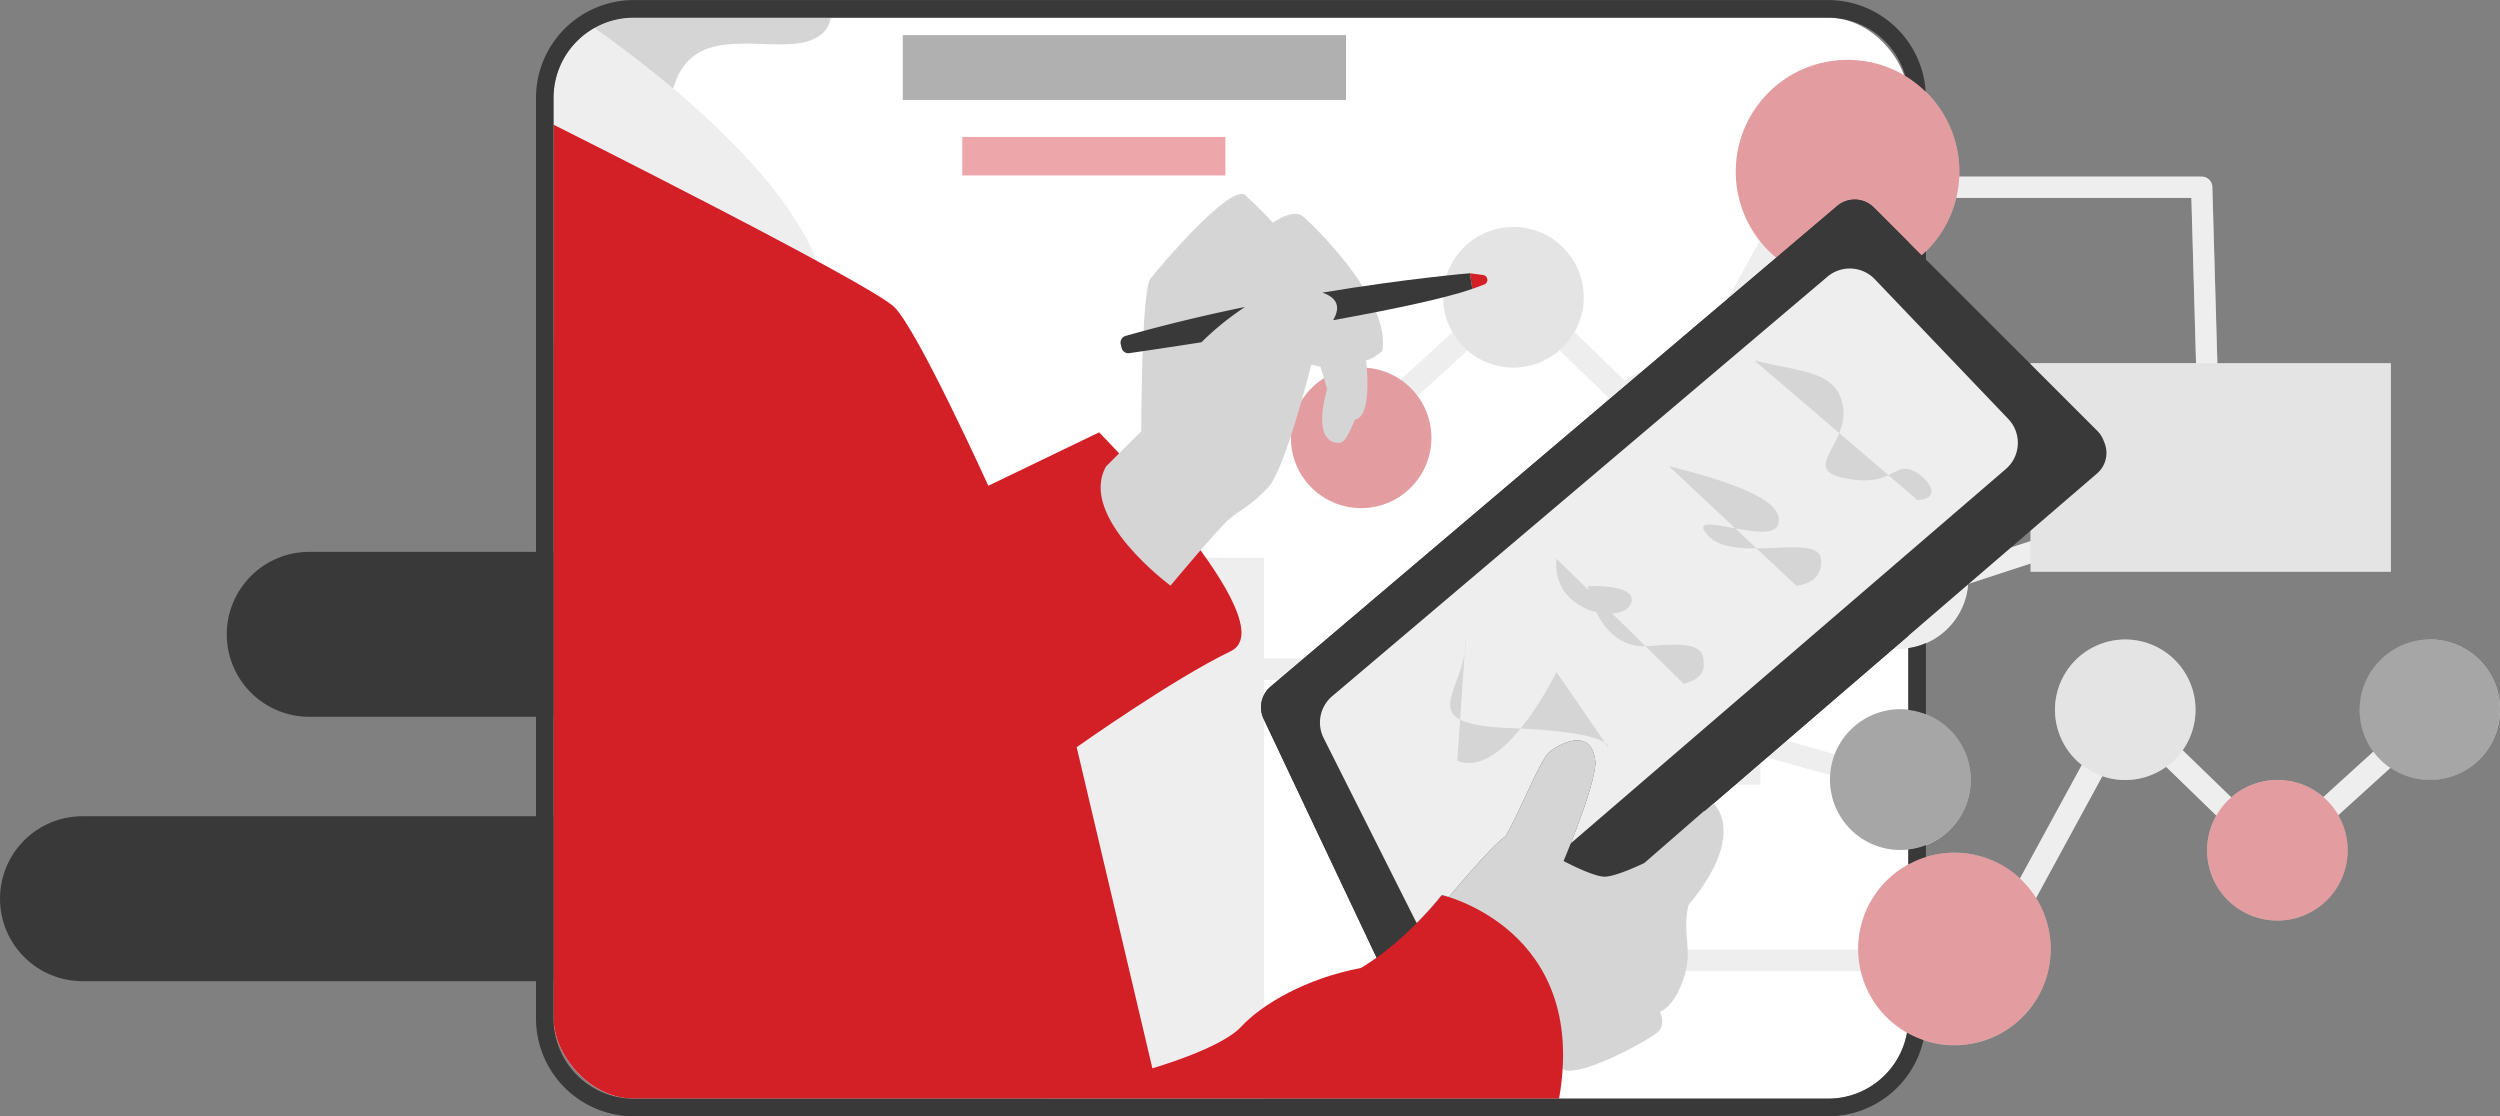 <svg id="Layer_1" data-name="Layer 1" xmlns="http://www.w3.org/2000/svg" xmlns:xlink="http://www.w3.org/1999/xlink" viewBox="0 0 1136.76 507.55"><rect x="0" y="0" width="1136.76" height="507.55" fill="#808080" stroke="none"/><defs><style>.cls-1,.cls-2{fill:none;}.cls-2{stroke:#393939;stroke-linecap:round;stroke-miterlimit:10;stroke-width:75px;}.cls-3{fill:#fff;}.cls-4,.cls-8{fill:#eee;}.cls-5{opacity:0.4;}.cls-6{fill:#d32027;}.cls-7{fill:#d5d5d5;}.cls-8{fill-opacity:1;}.cls-9{fill:#393939;}.cls-10{clip-path:url(#clip-path);}</style><clipPath id="clip-path" transform="translate(-30.06 -26.86)"><rect class="cls-1" x="281.78" y="34.89" width="616" height="491.52" rx="36.44"/></clipPath></defs><line class="cls-2" x1="409.06" y1="288.43" x2="140.61" y2="288.43"/><line class="cls-2" x1="305.94" y1="408.64" x2="37.5" y2="408.64"/><rect class="cls-3" x="251.72" y="8.03" width="616" height="491.52" rx="36.44"/><path class="cls-4" d="M1134.87,317.64a32,32,0,0,0-25.64,51l-22.72,20.64a31.9,31.9,0,0,0-41.88.13L1022.53,368a31.94,31.94,0,1,0-45.86,6.7L948.56,426.3A43.76,43.76,0,0,0,875,458.69H757.38l-2.12-75.14H830.5V370.42l31.75,8.86c0,.7-.08,1.4-.08,2.1a32,32,0,1,0,2.17-11.56L857,367.77l-26.51-11V310.41l34.1-6.08A31.94,31.94,0,0,0,925,292.38l28.38-9.29v3.73h163.81V192h-78.89L1036,111.88a4.84,4.84,0,0,0-4.83-4.71H920.93c0-.74.06-1.5.06-2.25a50.84,50.84,0,1,0-90.79,31.41l-32.37,59.41a31.92,31.92,0,0,0-29,4.25L746,177.82a31.95,31.95,0,1,0-55.44.21L666.91,199.5a31.94,31.94,0,1,0,7.71,7.38l22.73-20.64a31.92,31.92,0,0,0,41.88-.14l22.09,21.45a32,32,0,1,0,45.86-6.7L838,144.28a50.84,50.84,0,0,0,81.58-27.43h106.9l2.12,75.14H953.35v13.14l-31.75-8.87c0-.69.08-1.39.08-2.1a32,32,0,1,0-2.17,11.56l7.33,2,26.51,11v54.18l-29.17,9.55A31.94,31.94,0,0,0,861.59,295l-31.09,5.55V288.71H666.69v37.57H604.82v-45.8H505.58V526.41h99.24V336h61.87v47.59h78.89l2.26,80.11a4.84,4.84,0,0,0,4.84,4.7H876.14a43.77,43.77,0,1,0,79.73-33.22L986,379.79a31.95,31.95,0,0,0,29-4.24l22.83,22.16a31.95,31.95,0,1,0,55.45-.2L1117,376a31.95,31.95,0,1,0,17.92-58.4Zm-208-109.88,26.51,7.4v3.57ZM857,367.77l-26.51-7.4V356.8Z" transform="translate(-30.06 -26.86)"/><g class="cls-5"><path class="cls-4" d="M647.08,217.5h0l68.52-62.22a5.32,5.32,0,0,1,7.29.12h0l68.43,66.42-8.39,1.28,57.18-105a5.33,5.33,0,1,1,9.36,5.1h0l-57.18,105a5.33,5.33,0,0,1-8.39,1.28h0L715.47,163l7.29.12-68.52,62.23a5.33,5.33,0,0,1-7.16-7.89Z" transform="translate(-30.06 -26.86)"/><path class="cls-6" d="M680.93,226A31.95,31.95,0,1,1,649,194,31.95,31.95,0,0,1,680.93,226Z" transform="translate(-30.06 -26.86)"/><path class="cls-7" d="M750.16,162.05a31.95,31.95,0,1,1-31.95-32A32,32,0,0,1,750.16,162.05Z" transform="translate(-30.06 -26.86)"/><path class="cls-4" d="M819.38,226a31.95,31.95,0,1,1-32-31.95A32,32,0,0,1,819.38,226Z" transform="translate(-30.06 -26.86)"/><path class="cls-8" d="M1015.07,228.47l-53.59-15.92-53.6-15.91,107.19,31.83" transform="translate(-30.06 -26.86)"/><path class="cls-8" d="M897.24,195.51l57.09,23.63,57.08,23.62L897.24,195.51" transform="translate(-30.06 -26.86)"/><path class="cls-4" d="M887.44,190.38h0l-3.54-4.66,125.89,35.16a4.84,4.84,0,1,1-2.6,9.32h0L881.3,195a4.84,4.84,0,0,1-3.54-4.66h0a4.84,4.84,0,1,1,9.68,0Z" transform="translate(-30.06 -26.86)"/><path class="cls-4" d="M1015.52,259.23h0a4.84,4.84,0,0,1-3.33,4.6h0L893.62,302.65a4.84,4.84,0,0,1-3-9.2h0l118.57-38.81-3.33,4.59h0a4.84,4.84,0,1,1,9.67,0Z" transform="translate(-30.06 -26.86)"/><path class="cls-4" d="M921.68,194.15a31.95,31.95,0,1,1-31.95-32A32,32,0,0,1,921.68,194.15Z" transform="translate(-30.06 -26.86)"/><path class="cls-4" d="M897,112h0l-4.83-4.84h139.06a4.84,4.84,0,0,1,4.83,4.71h0l2.93,103.67a4.84,4.84,0,1,1-9.67.28h0l-2.93-103.68,4.84,4.7H892.12a4.84,4.84,0,0,1-4.84-4.84h0a4.84,4.84,0,1,1,9.67,0Z" transform="translate(-30.06 -26.86)"/><path class="cls-7" d="M953.35,192h163.81v94.83H953.35V192" transform="translate(-30.06 -26.86)"/><path class="cls-6" d="M921,104.92a50.84,50.84,0,1,1-50.84-50.84A50.84,50.84,0,0,1,921,104.92Z" transform="translate(-30.06 -26.86)"/><path class="cls-4" d="M1136.77,358h0l-68.51,62.23a5.33,5.33,0,0,1-7.29-.12h0l-68.44-66.43,8.39-1.27-57.18,105a5.32,5.32,0,1,1-9.35-5.09h0l57.18-105a5.33,5.33,0,0,1,8.38-1.27h0l68.43,66.42-7.28-.12,68.51-62.22a5.32,5.32,0,1,1,7.16,7.88Z" transform="translate(-30.06 -26.86)"/><path class="cls-9" d="M1102.92,349.59a31.95,31.95,0,1,1,31.95,31.94A31.94,31.94,0,0,1,1102.92,349.59Z" transform="translate(-30.06 -26.86)"/><path class="cls-6" d="M1033.7,413.48a31.95,31.95,0,1,1,31.94,31.95A31.95,31.95,0,0,1,1033.7,413.48Z" transform="translate(-30.06 -26.86)"/><path class="cls-7" d="M964.48,349.59a31.95,31.95,0,1,1,31.94,31.94A31.94,31.94,0,0,1,964.48,349.59Z" transform="translate(-30.06 -26.86)"/><path class="cls-8" d="M768.78,347.07,822.37,363,876,378.9,768.78,347.07" transform="translate(-30.06 -26.86)"/><path class="cls-8" d="M886.61,380,829.53,356.4l-57.09-23.63L886.61,380" transform="translate(-30.06 -26.86)"/><path class="cls-4" d="M896.41,385.15h0l3.54,4.66L774.06,354.65a4.83,4.83,0,1,1,2.61-9.31h0l125.88,35.15a4.85,4.85,0,0,1,3.54,4.66h0a4.84,4.84,0,0,1-9.68,0Z" transform="translate(-30.06 -26.86)"/><path class="cls-4" d="M768.89,315h0a4.83,4.83,0,0,1,3.94-4.09h0L895.65,289a4.84,4.84,0,0,1,1.7,9.53h0L774.53,320.39l3.94-4.08h0a4.84,4.84,0,0,1-9.58-1.35Z" transform="translate(-30.06 -26.86)"/><path class="cls-9" d="M862.17,381.38a32,32,0,1,1,32,31.95A31.95,31.95,0,0,1,862.17,381.38Z" transform="translate(-30.06 -26.86)"/><path class="cls-4" d="M886.9,463.52h0l4.84,4.84H752.68a4.84,4.84,0,0,1-4.84-4.7h0L744.91,360a4.84,4.84,0,0,1,9.68-.27h0l2.92,103.68-4.83-4.7H891.74a4.83,4.83,0,0,1,4.83,4.83h0a4.84,4.84,0,1,1-9.67,0Z" transform="translate(-30.06 -26.86)"/><path class="cls-6" d="M875.18,462.66a43.77,43.77,0,1,1,47.88,39.24A43.78,43.78,0,0,1,875.18,462.66Z" transform="translate(-30.06 -26.86)"/><path class="cls-4" d="M925.07,290A31.95,31.95,0,1,1,893.13,258,31.95,31.95,0,0,1,925.07,290Z" transform="translate(-30.06 -26.86)"/><path class="cls-4" d="M691.83,331.12h0l4.84-4.84H557.61a4.83,4.83,0,0,0-4.83,4.7h0l-2.93,103.68a4.84,4.84,0,0,0,9.67.27h0l2.93-103.68-4.84,4.7H696.67a4.84,4.84,0,0,0,4.84-4.83h0a4.84,4.84,0,0,0-9.68,0Z" transform="translate(-30.06 -26.86)"/><path class="cls-4" d="M505.58,280.48h99.24V526.41H505.58V280.48" transform="translate(-30.06 -26.86)"/><path class="cls-4" d="M830.5,383.55H666.69V288.72H830.5v94.84" transform="translate(-30.06 -26.86)"/><path class="cls-9" d="M440.55,42.82H642.09V72.34H440.55V42.82" transform="translate(-30.06 -26.86)"/><path class="cls-6" d="M467.6,89.13H587.27v17.51H467.6V89.13" transform="translate(-30.06 -26.86)"/></g><g class="cls-10"><path class="cls-7" d="M281.78,34.89v55.7c23.16-3.36,50.21-10.34,54.81-24.81,8.3-26.08,35-17.19,54.52-19,13.17-1.19,16.12-7.76,16.65-11.92Z" transform="translate(-30.06 -26.86)"/><path class="cls-4" d="M523.85,226.37l-58.07,35.56s-43.26-51-62.82-112C386.38,98.15,305.84,42.55,281.78,26.86V182.4l42.37,44,119.7,158.22L541,338.37s29.63-10.07,44.44-19S523.85,226.37,523.85,226.37Z" transform="translate(-30.06 -26.86)"/><path class="cls-9" d="M607.8,339.07,865.42,120.53a12.32,12.32,0,0,1,16.68.68L983.69,222.8a12.34,12.34,0,0,1,2.73,4.14l.53,1.33a12.31,12.31,0,0,1-3.4,13.91L689,495.64c-.28.24-.57.47-.87.68h0a12.31,12.31,0,0,1-18.29-4.75L604.64,353.73A12.31,12.31,0,0,1,607.8,339.07Z" transform="translate(-30.06 -26.86)"/><path class="cls-4" d="M635.82,343.41,861,152.68a15.72,15.72,0,0,1,21.53,1.14l60.7,63.54a15.72,15.72,0,0,1-1.12,22.78L697.93,450.27a15.72,15.72,0,0,1-24.31-4.85l-41.69-82.95A15.71,15.71,0,0,1,635.82,343.41Z" transform="translate(-30.06 -26.86)"/><path class="cls-7" d="M674.93,447.17s29.31-36.25,37.82-41.92c6.62-11.35,16.71-36.88,21.12-40.66s22.78-12.33,24.35,5.63c-.31,12-13.31,46-13.31,46s10.08,8.57,15.75,8.57,16.9-9.27,16.9-9.27L807.11,390s20,13.05-9.26,48.35c-3.15,12.93,2.21,20.18-2.21,33.41s-10.71,15.13-10.71,15.13,2.83,6-1.26,9.46-30.89,18.28-41,17.33S674.93,447.17,674.93,447.17Z" transform="translate(-30.06 -26.86)"/><path class="cls-6" d="M281.78,83.56s144.29,72.29,155,83,42.67,81.18,42.67,81.18l50.37-24.29S615.7,310.52,589.63,323s-70,43.61-70,43.61l34.42,146s31.19-8.89,40.49-19S624,471.7,648.89,467c20.74-12.44,36.74-33.18,36.74-33.18s67,15.19,53.33,92.63H281.78Z" transform="translate(-30.06 -26.86)"/><path class="cls-7" d="M533,238.93l16-16s0-64,4.15-69.34,36.74-43.85,43.25-37.92,12.45,12.44,12.45,12.44,9.18-6.81,13.92-2.67,39.71,37.63,35.86,61c-5.34,4.45-7.41,4.15-7.41,4.15s3.26,25.78-5,27c-2.37,5-4.15,10.67-7.41,10.67s-11.55-1.78-5.33-24.59l-3-10.08-4.15-.89s-11.85,47.41-19.56,55.71-12.44,10.07-17.48,14.22-27,30.52-27,30.52S520,262,533,238.93Z" transform="translate(-30.06 -26.86)"/><path class="cls-6" d="M704.44,151.91l-6.07-.8,1.19,7.11,5.37-2a2.21,2.21,0,0,0,1.38-2.63v-.05A2.23,2.23,0,0,0,704.44,151.91Z" transform="translate(-30.06 -26.86)"/><path class="cls-9" d="M636.22,172.46c26.06-4.73,50.52-9.78,63.34-14.24l-1.19-7.11s-28.14,2.34-67,8.8C636.47,161.68,640.56,165.17,636.22,172.46Z" transform="translate(-30.06 -26.86)"/><path class="cls-9" d="M596.19,166.43c-17.56,3.6-36.05,8-54.34,13.18a3.14,3.14,0,0,0-2.19,3.75l.41,1.72a3.12,3.12,0,0,0,3.49,2.36c5.24-.76,17.38-2.54,32.81-4.95A128.52,128.52,0,0,1,596.19,166.43Z" transform="translate(-30.06 -26.86)"/></g><path class="cls-9" d="M897.78,258.34a32.1,32.1,0,0,1,8,2.27V221.77a32,32,0,0,1-8,3.29Z" transform="translate(-30.06 -26.86)"/><path class="cls-9" d="M905.78,166.53V141.16a51.05,51.05,0,0,1-8,6.42v15.65A31.6,31.6,0,0,1,905.78,166.53Z" transform="translate(-30.06 -26.86)"/><path class="cls-9" d="M905.78,319.28a31.7,31.7,0,0,1-8,2.28v28.09a31.91,31.91,0,0,1,8,2Z" transform="translate(-30.06 -26.86)"/><path class="cls-9" d="M897.19,496.43a36.45,36.45,0,0,1-35.86,30H318.22A36.44,36.44,0,0,1,281.78,490V71.33a36.44,36.44,0,0,1,36.44-36.44H861.33a36.47,36.47,0,0,1,35.06,26.48,51.19,51.19,0,0,1,9.29,7.2,44.49,44.49,0,0,0-44.35-41.68H318.22a44.5,44.5,0,0,0-44.44,44.44V490a44.5,44.5,0,0,0,44.44,44.44H861.33a44.52,44.52,0,0,0,43.34-34.62A44.14,44.14,0,0,1,897.19,496.43Z" transform="translate(-30.06 -26.86)"/><path class="cls-9" d="M905.78,411.13a31.91,31.91,0,0,1-8,2v6.8a43.29,43.29,0,0,1,8-3.39Z" transform="translate(-30.06 -26.86)"/><path class="cls-9" d="M987,228.27l-.53-1.33a12.34,12.34,0,0,0-2.73-4.14L882.1,121.21a12.32,12.32,0,0,0-16.68-.68L607.8,339.07a12.31,12.31,0,0,0-3.16,14.66L656,462.27a160.69,160.69,0,0,0,29.64-28.49s1.21.27,3.25.93c8.74-10.39,20.9-24.34,25.79-27.6,6.22-10.67,15.7-34.67,19.85-38.22s19.55-12.15,21,4.74c-.3,11.26-14.52,44.74-14.52,44.74s13.33,7.11,18.66,7.11,17.83-6.1,18.07-6.22l.46-.39L805,395.56l.16.1L983.55,242.18A12.31,12.31,0,0,0,987,228.27Z" transform="translate(-30.06 -26.86)"/><path class="cls-4" d="M943.23,217.36l-60.7-63.54A15.72,15.72,0,0,0,861,152.68L635.82,343.41a15.71,15.71,0,0,0-3.89,19.06l41.69,82.95c.19.38.42.72.63,1.08a152.39,152.39,0,0,0,11.38-12.72s1.21.27,3.25.93c8.74-10.39,20.9-24.34,25.79-27.6,6.22-10.67,15.7-34.67,19.85-38.22s19.55-12.15,21,4.74c-.21,7.77-7,26.1-11.26,36.73L942.11,240.14A15.72,15.72,0,0,0,943.23,217.36Z" transform="translate(-30.06 -26.86)"/><path class="cls-7" d="M827.85,190.81c21.93,5.34,37.93,4.75,40.3,21.34s-19,27.85,0,32S890.07,240,896.59,240s19.56,13.63,5.34,14.22" transform="translate(-30.06 -26.86)"/><path class="cls-7" d="M788.92,238.81c33,8.3,53.15,16.6,49.6,26.67s-43.26-8.29-32,4.74,50.37-1.18,51.55,10.67-11.26,12.26-11.26,12.26" transform="translate(-30.06 -26.86)"/><path class="cls-7" d="M737.78,280.89c-2.37,24.89,29.63,30,33.78,20.63S752,293.4,752,293.4s4.74,29.56,28.44,27.19,24.3,2.37,24.3,8.89-9.1,8.3-9.1,8.3" transform="translate(-30.06 -26.86)"/><path class="cls-7" d="M696.56,316.44c.88,24.89-26.37,39.71,20.44,41.49s44.44,8.88,44.44,8.88l-23.65-34.37S714,381.63,692.7,372.74" transform="translate(-30.06 -26.86)"/></svg>